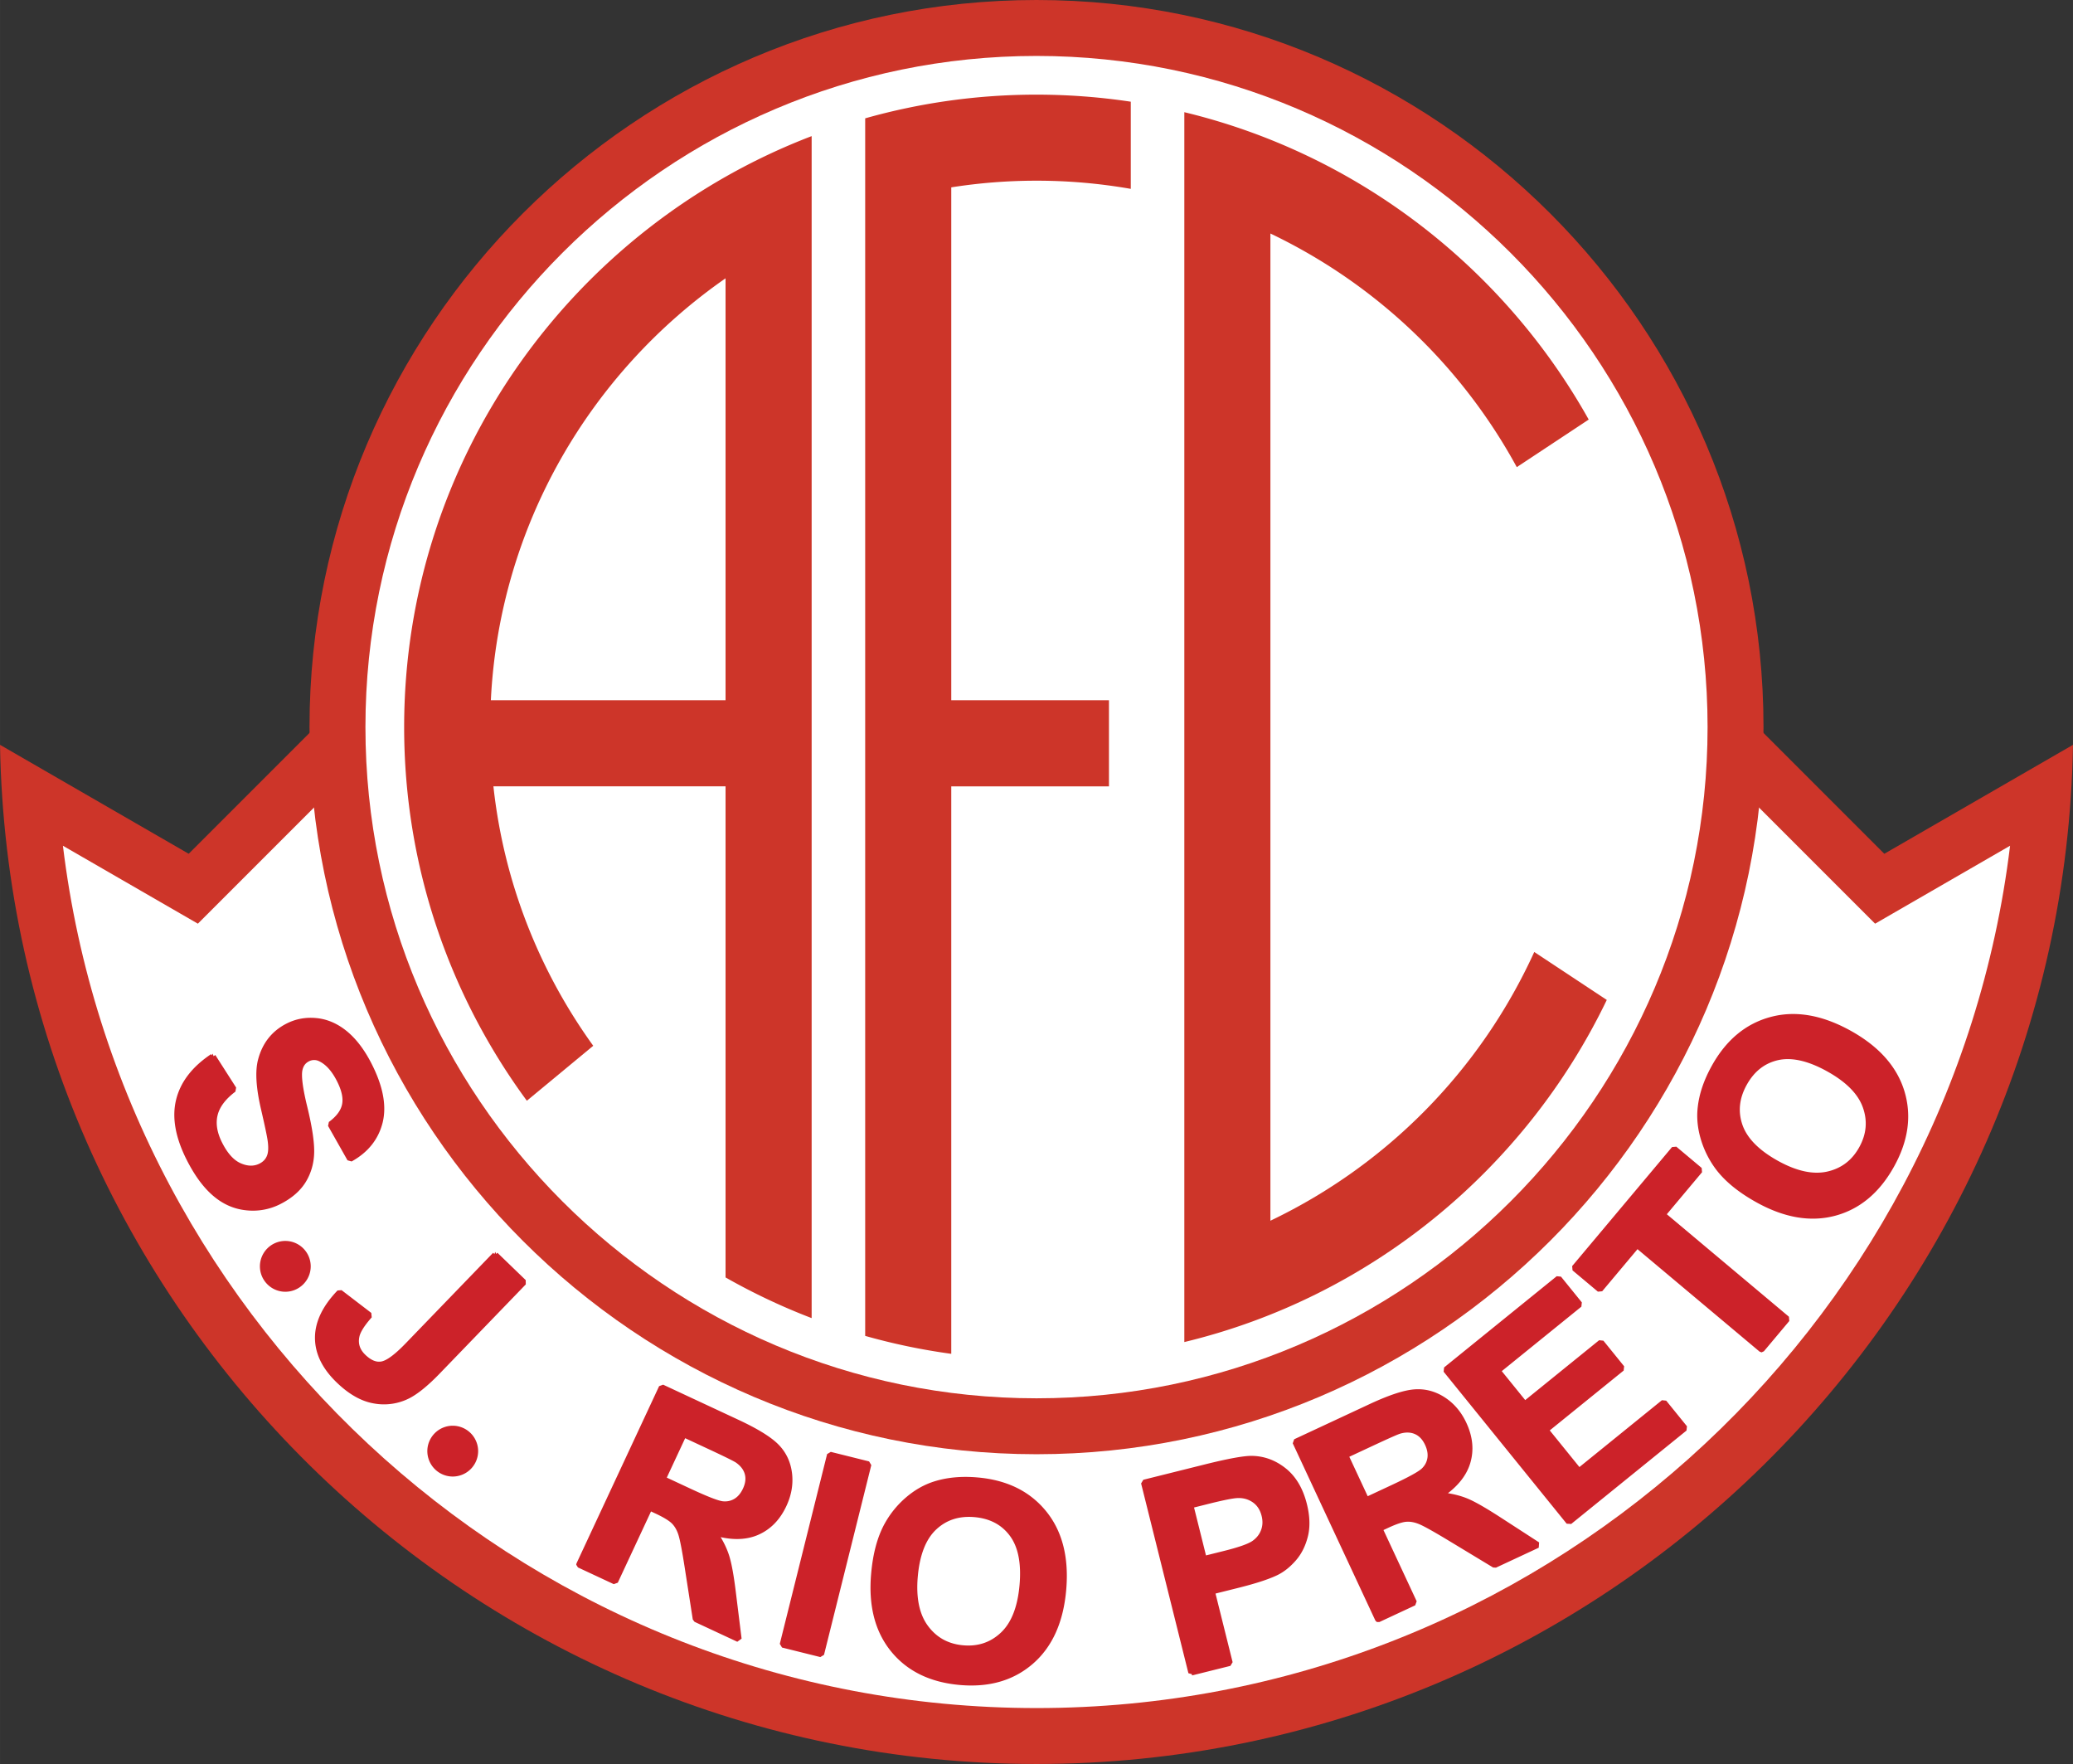 <svg xmlns="http://www.w3.org/2000/svg" width="2500" height="2127" viewBox="0 0 209.197 177.987"><rect x="0" y="0" width="209.197" height="177.987" fill="#333333" stroke="none"/><path d="M209.197 75.153c-.961 56.804-47.573 102.833-104.599 102.833S.961 131.956 0 75.152l19.04 10.993L40 65.186h129.196l20.96 20.96 19.041-10.993z" fill="#cd3529"/><path d="M202.848 85.335c-5.941 48.906-47.785 87.008-98.25 87.008S12.29 134.241 6.348 85.335l13.62 7.864 24.023-24.022h121.215l24.022 24.022 13.62-7.864z" fill="#fff"/><path d="M104.599 0c40.409 0 73.366 32.957 73.366 73.365 0 40.409-32.957 73.366-73.366 73.366-40.408 0-73.366-32.957-73.366-73.366C31.233 32.957 64.191 0 104.599 0z" fill="#cd3529"/><path d="M104.599 5.644c37.3 0 67.722 30.422 67.722 67.722s-30.422 67.722-67.722 67.722-67.722-30.422-67.722-67.722S67.298 5.644 104.599 5.644z" fill="#fff"/><path d="M95.997 70.656h15.914v8.687H95.997V136.6a62.954 62.954 0 0 1-8.687-1.809V11.94a63.478 63.478 0 0 1 17.289-2.39c3.232 0 6.409.245 9.514.712v8.794a55.07 55.07 0 0 0-9.514-.824c-2.925 0-5.798.229-8.602.672v51.752zm32.206-47.095v99.609a55.586 55.586 0 0 0 26.628-27.116l7.318 4.839c-8.218 17.083-23.825 29.987-42.632 34.52V11.32c17.498 4.218 32.224 15.68 40.808 31.014l-7.258 4.8a55.604 55.604 0 0 0-24.864-23.573zM81.906 132.996a63.578 63.578 0 0 1-8.687-4.103V79.342H49.792c1.053 9.693 4.638 18.644 10.074 26.178l-6.698 5.545c-7.778-10.574-12.384-23.615-12.384-37.7 0-27.161 17.122-50.448 41.123-59.63v119.261h-.001zm-8.687-62.34V28.082C59.58 37.57 50.393 53.049 49.534 70.656h23.685z" fill="#cd3529"/><path d="M177.77 136.146l-12.558-10.537-3.762 4.483-2.56-2.146 10.08-12.012 2.558 2.146-3.752 4.474 12.557 10.537-2.563 3.055zm-19.429 17.402l-12.418-15.335 11.368-9.206 2.102 2.596-8.273 6.699 2.753 3.398 7.697-6.233 2.091 2.582-7.698 6.233 3.38 4.174 8.565-6.937 2.094 2.585-11.661 9.444zm-79.35 12.39l4.774-19.147 3.865.963-4.773 19.146-3.866-.962zm-29.01-39.317l2.858 2.761-8.678 8.986c-1.133 1.173-2.113 1.977-2.928 2.411a5.325 5.325 0 0 1-3.432.53c-1.215-.202-2.416-.884-3.609-2.036-1.402-1.353-2.103-2.784-2.101-4.301.003-1.511.731-3.032 2.192-4.552l3 2.297c-.752.845-1.188 1.535-1.31 2.07-.181.809.046 1.52.678 2.129.638.617 1.267.872 1.885.76.616-.108 1.479-.738 2.59-1.887l8.855-9.168zm-28.51-20.003l2.1 3.283c-1.058.796-1.695 1.652-1.914 2.568-.218.91-.056 1.904.495 2.985.582 1.143 1.264 1.883 2.045 2.212.779.334 1.492.338 2.139.009.418-.214.707-.516.873-.91.172-.392.208-.946.11-1.665-.063-.488-.293-1.567-.678-3.233-.499-2.143-.598-3.774-.299-4.89.415-1.573 1.318-2.715 2.71-3.424.896-.457 1.861-.629 2.901-.519 1.036.111 2.003.542 2.899 1.287.894.75 1.684 1.796 2.372 3.147 1.127 2.211 1.488 4.114 1.092 5.725-.403 1.607-1.394 2.85-2.982 3.731l-1.963-3.471c.827-.612 1.311-1.271 1.45-1.97.143-.702-.042-1.551-.552-2.55-.525-1.031-1.147-1.735-1.869-2.1a1.43 1.43 0 0 0-1.377-.011c-.417.213-.684.57-.8 1.073-.148.638.014 1.927.488 3.86.471 1.936.7 3.429.688 4.477-.017 1.049-.281 1.999-.798 2.856-.52.853-1.334 1.562-2.444 2.127a5.787 5.787 0 0 1-3.256.602c-1.166-.113-2.223-.569-3.17-1.375-.952-.804-1.815-1.973-2.593-3.5-1.133-2.222-1.491-4.19-1.07-5.905.42-1.712 1.555-3.188 3.403-4.419zm7.321 18.898a2.26 2.26 0 0 1 2.257 2.257c0 1.244-1.014 2.258-2.257 2.258s-2.257-1.014-2.257-2.258a2.26 2.26 0 0 1 2.257-2.257zm16.896 18.645a2.262 2.262 0 0 1 2.257 2.257 2.262 2.262 0 0 1-2.257 2.258 2.262 2.262 0 0 1-2.258-2.258 2.262 2.262 0 0 1 2.258-2.257zm21.193 5.078l2.669 1.245c1.732.807 2.847 1.242 3.349 1.298.496.054.952-.042 1.365-.286.409-.246.741-.633.991-1.17.282-.604.345-1.162.197-1.682-.148-.521-.493-.965-1.034-1.338-.273-.174-1.143-.604-2.608-1.288l-2.815-1.312-2.114 4.533zm-8.427 8.637l8.339-17.884 7.603 3.546c1.912.891 3.222 1.7 3.938 2.424.717.724 1.146 1.619 1.285 2.683.135 1.067-.043 2.124-.537 3.182-.625 1.341-1.539 2.268-2.733 2.776-1.193.503-2.633.505-4.308-.001.569.823.981 1.623 1.235 2.405.254.783.486 2.068.699 3.859l.559 4.509-4.318-2.014-.795-5.11c-.281-1.825-.505-2.993-.678-3.515-.172-.522-.42-.936-.739-1.251-.321-.312-.894-.66-1.726-1.049l-.729-.339-3.482 7.465-3.613-1.686zm29.761.955c.175-2.004.616-3.661 1.338-4.965a9.255 9.255 0 0 1 2.066-2.536c.842-.725 1.743-1.236 2.695-1.544 1.273-.411 2.705-.547 4.307-.407 2.897.253 5.133 1.354 6.716 3.304 1.582 1.948 2.233 4.522 1.953 7.721-.277 3.175-1.358 5.583-3.241 7.224-1.881 1.64-4.268 2.334-7.151 2.082-2.925-.256-5.173-1.351-6.742-3.283-1.571-1.937-2.215-4.47-1.941-7.596zm4.098.224c-.194 2.225.174 3.96 1.1 5.197.928 1.241 2.184 1.926 3.767 2.064 1.579.138 2.929-.315 4.045-1.371 1.111-1.052 1.768-2.714 1.968-4.994.197-2.251-.148-3.977-1.037-5.172-.889-1.197-2.158-1.863-3.79-2.006-1.639-.143-3.007.303-4.107 1.337-1.097 1.033-1.747 2.681-1.946 4.945zm46.761 4.328l-8.339-17.885 7.603-3.545c1.911-.891 3.374-1.375 4.389-1.458 1.016-.083 1.978.162 2.88.74.906.581 1.6 1.398 2.093 2.456.625 1.341.75 2.638.369 3.878-.38 1.238-1.306 2.344-2.77 3.3.996.093 1.875.292 2.637.6.762.309 1.891.964 3.406 1.946l3.812 2.47-4.317 2.013-4.426-2.676c-1.579-.955-2.618-1.537-3.128-1.739-.51-.204-.988-.282-1.435-.238-.445.042-1.081.26-1.913.648l-.729.34 3.481 7.466-3.613 1.684zm-1.199-12.008l2.669-1.245c1.732-.808 2.783-1.383 3.146-1.731.362-.345.582-.757.659-1.229.076-.47-.009-.975-.259-1.512-.282-.604-.67-1.011-1.163-1.232-.493-.221-1.058-.251-1.69-.069-.312.09-1.197.488-2.663 1.17l-2.814 1.313 2.115 4.535zm-17.648 17.377l-4.774-19.146 6.202-1.547c2.349-.586 3.906-.866 4.668-.856 1.167.016 2.246.406 3.226 1.184.981.778 1.661 1.93 2.04 3.45.293 1.178.325 2.221.097 3.125-.229.909-.609 1.672-1.156 2.296-.542.618-1.131 1.094-1.775 1.404-.875.419-2.191.84-3.943 1.276l-2.519.629 1.8 7.222-3.866.963zm-.101-16.869l1.354 5.43 2.113-.527c1.524-.38 2.521-.733 2.983-1.062.463-.328.789-.739.974-1.242.186-.498.207-1.031.065-1.597-.173-.696-.522-1.219-1.045-1.572-.518-.349-1.111-.501-1.763-.461-.485.03-1.423.218-2.814.564l-1.867.467zm57.283-30.832c-1.76-.976-3.091-2.054-3.992-3.242a9.375 9.375 0 0 1-1.476-2.919c-.318-1.064-.425-2.095-.314-3.09.139-1.331.6-2.693 1.379-4.099 1.41-2.544 3.325-4.141 5.75-4.792 2.422-.653 5.039-.201 7.848 1.355 2.789 1.546 4.545 3.513 5.281 5.901.732 2.386.396 4.848-1.007 7.379-1.423 2.568-3.337 4.175-5.741 4.823-2.408.646-4.984.205-7.728-1.316zm1.872-3.652c1.953 1.082 3.688 1.45 5.195 1.109 1.51-.345 2.647-1.212 3.417-2.602.769-1.387.903-2.804.393-4.253-.508-1.442-1.76-2.719-3.761-3.828-1.977-1.096-3.693-1.479-5.148-1.157-1.454.329-2.579 1.213-3.374 2.647-.798 1.438-.945 2.87-.448 4.296.5 1.42 1.737 2.684 3.726 3.788z" fill="#cc2229" stroke="#cc2229" stroke-width=".613" stroke-miterlimit="1"/></svg>